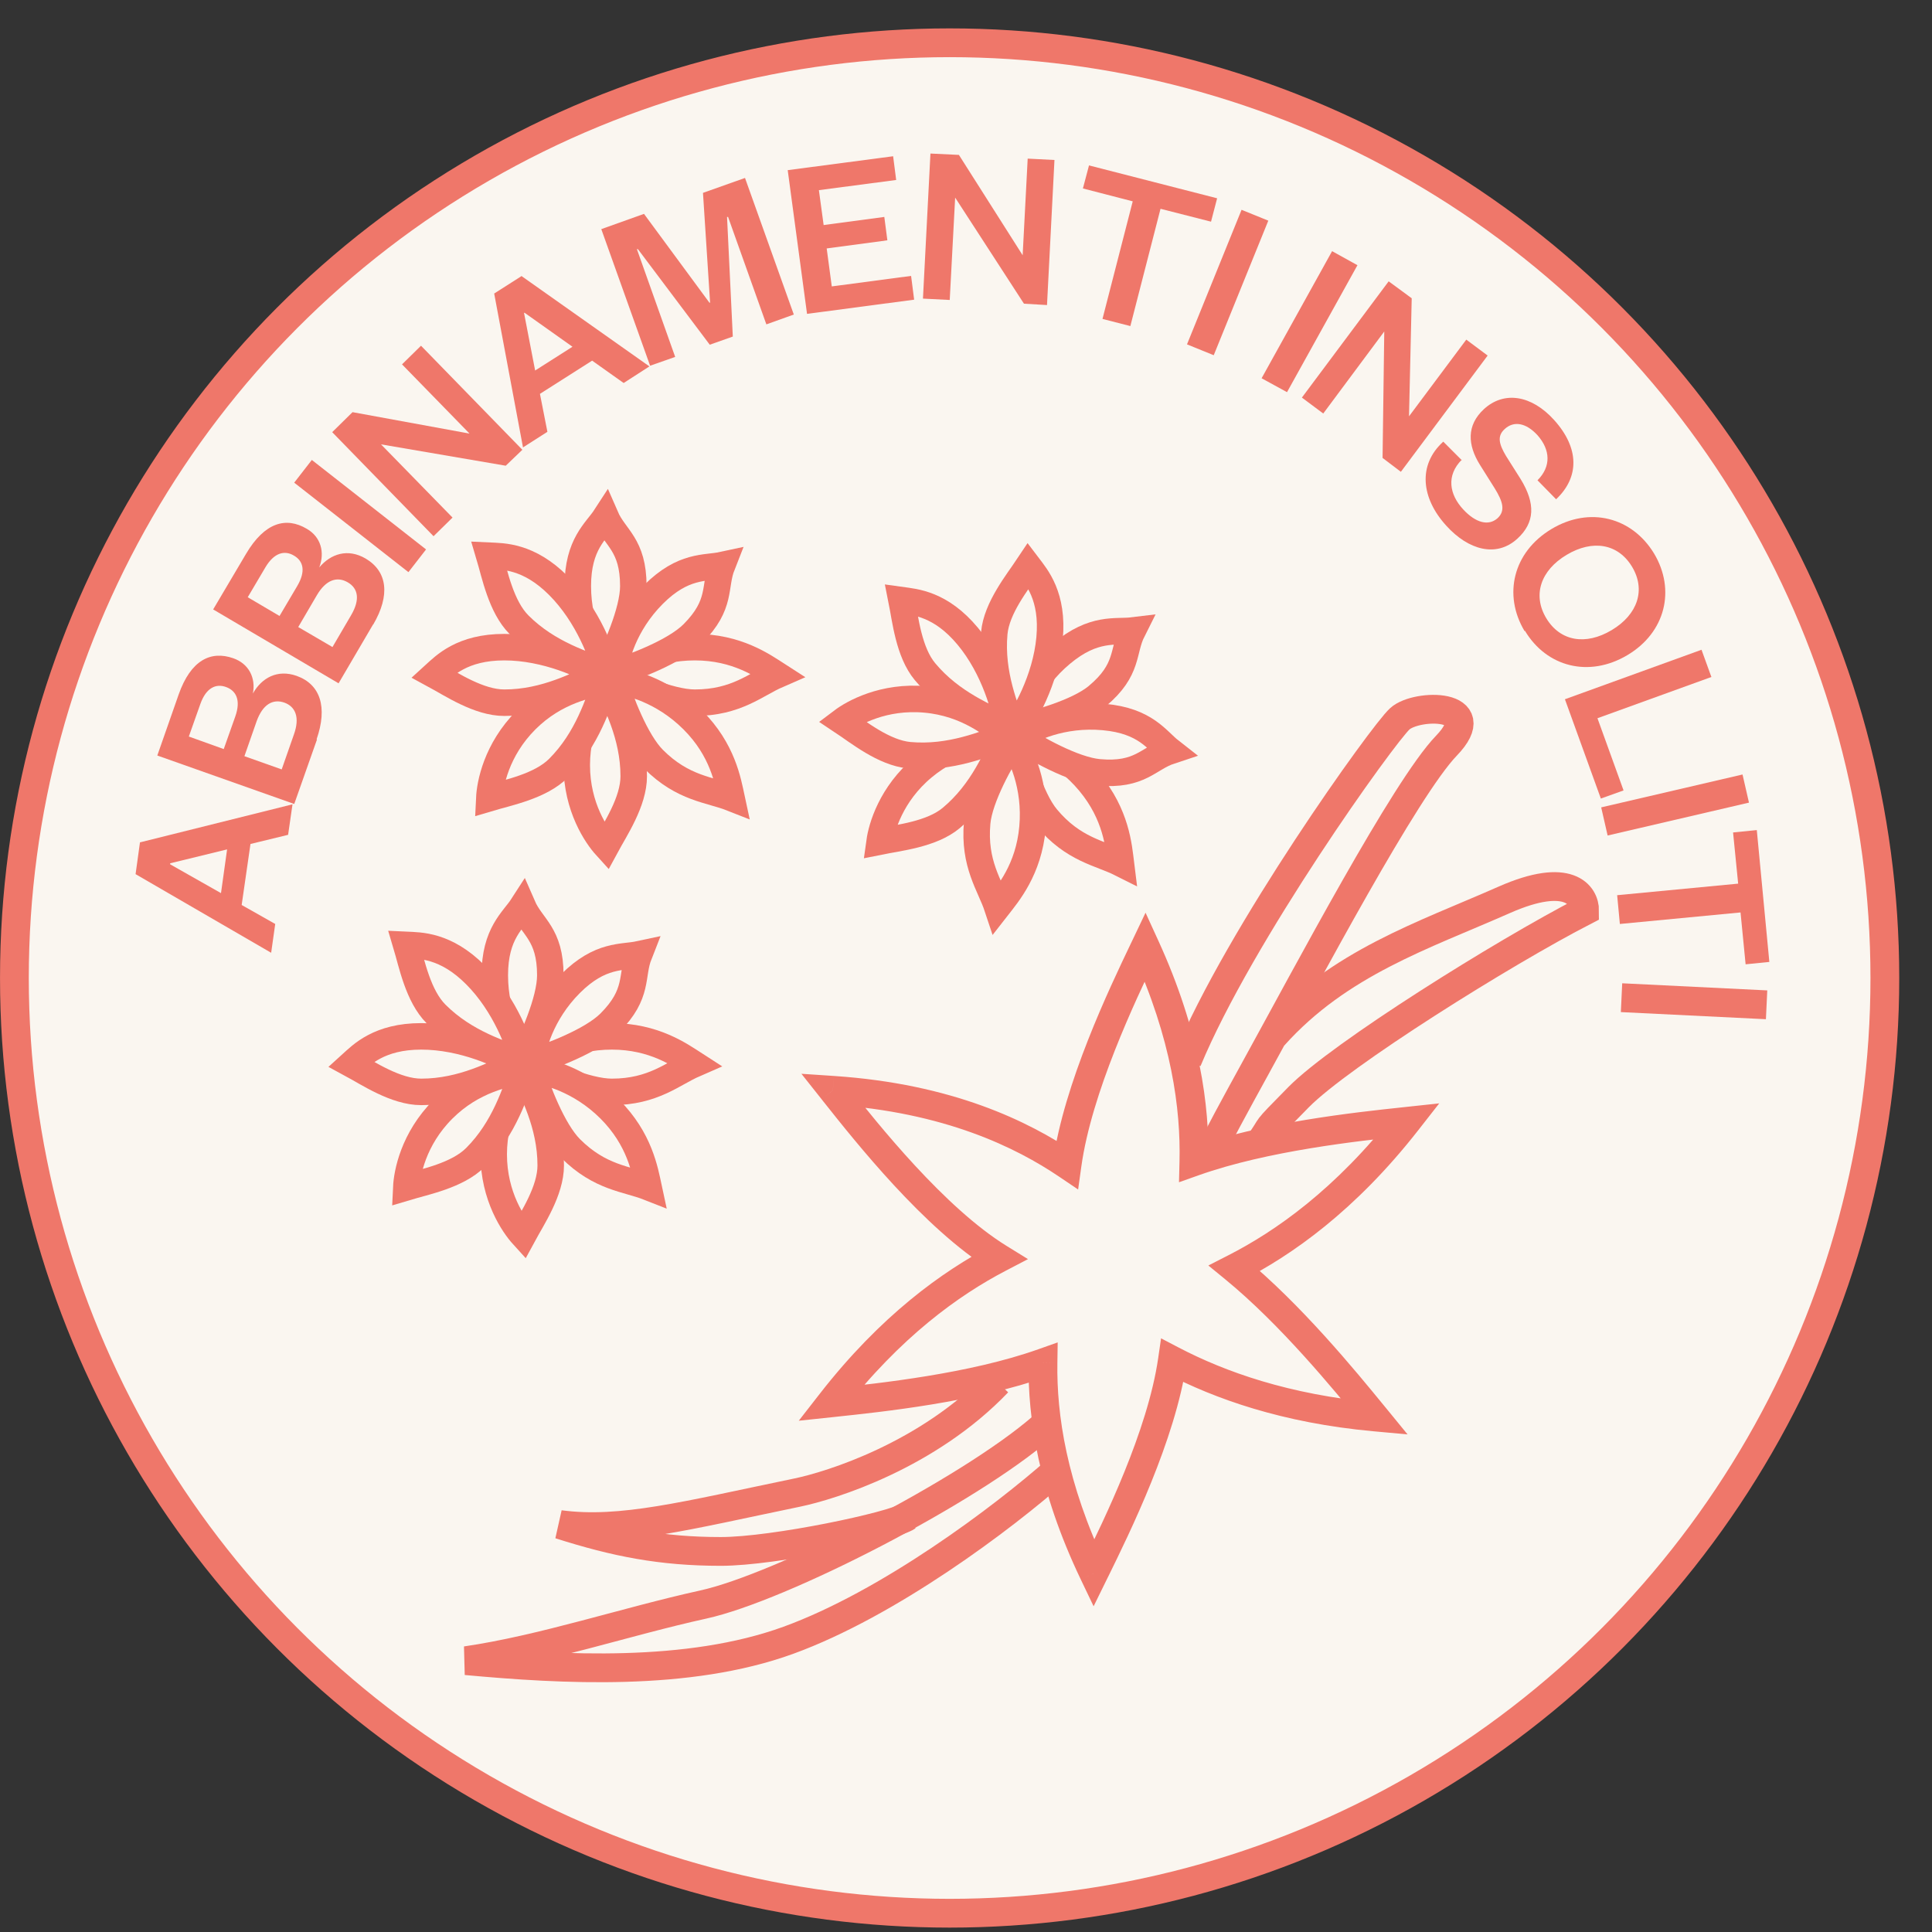<svg xmlns="http://www.w3.org/2000/svg" fill="none" viewBox="0 0 57 57" height="57" width="57">
<rect x="0" y="0" width="57" height="57" fill="#333333" stroke="none"/>
<circle stroke-width="0.849" stroke="#EF776A" fill="#FAF6F0" r="27.592" cy="28.854" cx="28.017"></circle>
<path fill="#EF776A" d="M33.789 27.931L34.175 27.754L33.797 26.928L33.406 27.748L33.789 27.931ZM33.745 28.023L34.128 28.205L34.128 28.205L33.745 28.023ZM35.223 34.273L34.799 34.263L34.784 34.88L35.365 34.674L35.223 34.273ZM41.408 33.093L41.454 33.515L41.454 33.515L41.408 33.093ZM41.509 33.082L41.844 33.343L42.462 32.553L41.464 32.66L41.509 33.082ZM36.421 37.419L36.228 37.041L35.65 37.336L36.152 37.747L36.421 37.419ZM40.492 41.725L40.164 41.993L40.164 41.993L40.492 41.725ZM40.557 41.804L40.519 42.227L41.527 42.319L40.886 41.535L40.557 41.804ZM34.589 40.138L34.785 39.762L34.255 39.485L34.169 40.077L34.589 40.138ZM32.315 46.326L32.695 46.514L32.696 46.514L32.315 46.326ZM32.315 46.326L31.934 46.139L31.934 46.139L32.315 46.326ZM32.27 46.417L31.887 46.6L32.265 47.39L32.651 46.604L32.27 46.417ZM30.771 40.209L31.196 40.216L31.205 39.605L30.629 39.809L30.771 40.209ZM24.615 41.378L24.66 41.8L24.615 41.378ZM24.515 41.389L24.18 41.128L23.566 41.916L24.559 41.811L24.515 41.389ZM29.471 37.117L29.668 37.493L30.329 37.148L29.694 36.756L29.471 37.117ZM24.633 32.244L24.965 31.98L24.965 31.98L24.633 32.244ZM24.572 32.167L24.601 31.744L23.644 31.68L24.24 32.431L24.572 32.167ZM31.481 34.361L31.244 34.713L31.808 35.094L31.902 34.42L31.481 34.361ZM33.406 27.748L33.362 27.84L34.128 28.205L34.172 28.113L33.406 27.748ZM35.648 34.284C35.688 32.633 35.4 30.431 34.175 27.754L33.403 28.107C34.573 30.664 34.836 32.737 34.799 34.263L35.648 34.284ZM41.363 32.671C40.004 32.816 37.225 33.112 35.081 33.873L35.365 34.674C37.398 33.952 40.075 33.663 41.454 33.515L41.363 32.671ZM41.464 32.66L41.363 32.671L41.454 33.515L41.555 33.504L41.464 32.66ZM36.614 37.797C38.109 37.035 39.986 35.72 41.844 33.343L41.175 32.82C39.399 35.093 37.621 36.331 36.228 37.041L36.614 37.797ZM40.821 41.456C40.001 40.455 38.386 38.48 36.69 37.09L36.152 37.747C37.772 39.074 39.336 40.982 40.164 41.993L40.821 41.456ZM40.886 41.535L40.821 41.456L40.164 41.993L40.229 42.073L40.886 41.535ZM34.392 40.514C35.833 41.266 37.827 41.981 40.519 42.227L40.596 41.381C38.019 41.146 36.132 40.465 34.785 39.762L34.392 40.514ZM32.696 46.514C33.327 45.228 34.675 42.493 35.009 40.199L34.169 40.077C33.857 42.214 32.58 44.824 31.934 46.139L32.696 46.514ZM32.695 46.514L32.695 46.514L31.934 46.139L31.934 46.139L32.695 46.514ZM32.651 46.604L32.696 46.513L31.934 46.139L31.889 46.23L32.651 46.604ZM30.347 40.203C30.322 41.828 30.635 43.982 31.887 46.6L32.653 46.233C31.458 43.736 31.173 41.712 31.196 40.216L30.347 40.203ZM24.66 41.8C26.013 41.657 28.78 41.366 30.913 40.609L30.629 39.809C28.607 40.527 25.943 40.811 24.571 40.956L24.66 41.8ZM24.559 41.811C24.592 41.807 24.626 41.804 24.66 41.8L24.571 40.956C24.536 40.96 24.503 40.963 24.47 40.967L24.559 41.811ZM29.275 36.74C27.805 37.508 25.982 38.812 24.18 41.128L24.85 41.65C26.573 39.436 28.298 38.208 29.668 37.493L29.275 36.74ZM24.3 32.507C24.767 33.096 25.509 34.031 26.375 34.968C27.237 35.9 28.244 36.857 29.248 37.478L29.694 36.756C28.789 36.196 27.844 35.306 26.998 34.391C26.156 33.481 25.433 32.569 24.965 31.98L24.3 32.507ZM24.24 32.431L24.3 32.508L24.965 31.98L24.905 31.904L24.24 32.431ZM31.719 34.009C30.351 33.087 28.103 31.976 24.601 31.744L24.544 32.591C27.879 32.812 29.985 33.864 31.244 34.713L31.719 34.009ZM33.362 27.84C32.733 29.157 31.387 31.966 31.061 34.303L31.902 34.42C32.206 32.239 33.485 29.552 34.128 28.205L33.362 27.84Z"></path>
<path stroke-width="0.849" stroke="#EF776A" d="M30.75 42.104C28.562 44.002 23.037 46.836 20.747 47.339C18.457 47.843 16.015 48.665 13.75 48.995C16.574 49.255 20.302 49.469 23.259 48.393C26.215 47.318 29.572 44.802 31.201 43.359"></path>
<path stroke-width="0.849" stroke="#EF776A" d="M35.027 31.29C36.575 27.557 40.801 21.658 41.3 21.206C41.799 20.754 43.893 20.736 42.675 21.999C41.458 23.262 38.589 28.7 37.014 31.561C36.503 32.49 35.821 33.74 35.684 34.07"></path>
<path stroke-width="0.849" stroke="#EF776A" d="M37.58 30.556C39.514 28.403 41.989 27.604 44.378 26.549C46.289 25.705 46.756 26.413 46.751 26.873C44.366 28.102 39.561 31.105 38.314 32.368C37.173 33.524 37.637 33.069 37.142 33.75"></path>
<path stroke-width="0.849" stroke="#EF776A" d="M29.437 40.785C27.379 42.94 24.521 43.828 23.524 44.035C20.221 44.719 18.33 45.22 16.514 44.979C18.163 45.505 19.511 45.772 21.266 45.772C22.843 45.772 26.366 45.023 26.768 44.742"></path>
<path stroke-linecap="round" stroke-width="0.782" stroke="#EF776A" d="M14.598 28.774C14.598 27.53 15.144 27.154 15.417 26.73C15.69 27.358 16.236 27.546 16.236 28.774C16.236 29.528 15.69 30.726 15.417 31.231C15.144 30.931 14.598 30.019 14.598 28.774Z"></path>
<path stroke-linecap="round" stroke-width="0.782" stroke="#EF776A" d="M14.566 34.057C14.566 32.812 15.156 31.982 15.429 31.559C15.702 32.187 16.248 33.156 16.248 34.384C16.248 35.138 15.702 35.945 15.429 36.45C15.156 36.15 14.566 35.301 14.566 34.057Z"></path>
<path stroke-linecap="round" stroke-width="0.782" stroke="#EF776A" d="M18.05 30.576C19.294 30.576 20.061 31.122 20.484 31.395C19.857 31.668 19.278 32.214 18.05 32.214C17.296 32.214 16.098 31.668 15.593 31.395C15.893 31.122 16.805 30.576 18.05 30.576Z"></path>
<path stroke-linecap="round" stroke-width="0.782" stroke="#EF776A" d="M12.428 30.576C13.673 30.576 14.831 31.122 15.254 31.395C14.626 31.668 13.657 32.214 12.428 32.214C11.675 32.214 10.867 31.668 10.362 31.395C10.663 31.122 11.184 30.576 12.428 30.576Z"></path>
<path stroke-linecap="round" stroke-width="0.782" stroke="#EF776A" fill="#FAF6F0" d="M16.832 29.02C17.712 28.14 18.364 28.26 18.857 28.154C18.606 28.791 18.859 29.31 17.991 30.178C17.458 30.711 16.224 31.173 15.674 31.337C15.694 30.931 15.952 29.9 16.832 29.02Z"></path>
<path stroke-linecap="round" stroke-width="0.782" stroke="#EF776A" fill="#FAF6F0" d="M13.07 32.727C13.95 31.847 14.953 31.677 15.446 31.571C15.195 32.208 14.896 33.279 14.027 34.148C13.494 34.68 12.537 34.865 11.987 35.03C12.006 34.624 12.189 33.607 13.07 32.727Z"></path>
<path stroke-linecap="round" stroke-width="0.782" stroke="#EF776A" fill="#FAF6F0" d="M17.993 32.726C18.873 33.607 19.029 34.535 19.135 35.028C18.498 34.777 17.703 34.754 16.835 33.885C16.302 33.352 15.841 32.119 15.676 31.569C16.082 31.588 17.113 31.846 17.993 32.726Z"></path>
<path stroke-linecap="round" stroke-width="0.782" stroke="#EF776A" fill="#FAF6F0" d="M14.025 28.759C14.906 29.639 15.338 30.844 15.444 31.336C14.807 31.085 13.736 30.786 12.867 29.917C12.334 29.384 12.149 28.427 11.985 27.877C12.39 27.896 13.145 27.878 14.025 28.759Z"></path>
<path stroke-linecap="round" stroke-width="0.782" stroke="#EF776A" d="M17.047 17.292C17.047 16.047 17.593 15.671 17.867 15.248C18.14 15.876 18.685 16.063 18.685 17.292C18.685 18.045 18.14 19.244 17.867 19.749C17.593 19.448 17.047 18.537 17.047 17.292Z"></path>
<path stroke-linecap="round" stroke-width="0.782" stroke="#EF776A" d="M17.016 22.574C17.016 21.329 17.605 20.499 17.878 20.076C18.151 20.704 18.697 21.673 18.697 22.902C18.697 23.655 18.151 24.463 17.878 24.968C17.605 24.668 17.016 23.819 17.016 22.574Z"></path>
<path stroke-linecap="round" stroke-width="0.782" stroke="#EF776A" d="M20.499 19.093C21.744 19.093 22.51 19.64 22.934 19.913C22.306 20.186 21.727 20.732 20.499 20.732C19.745 20.732 18.547 20.186 18.042 19.913C18.342 19.64 19.254 19.093 20.499 19.093Z"></path>
<path stroke-linecap="round" stroke-width="0.782" stroke="#EF776A" d="M14.878 19.093C16.122 19.093 17.28 19.64 17.703 19.913C17.075 20.186 16.106 20.732 14.878 20.732C14.124 20.732 13.317 20.186 12.812 19.913C13.112 19.64 13.633 19.093 14.878 19.093Z"></path>
<path stroke-linecap="round" stroke-width="0.782" stroke="#EF776A" fill="#FAF6F0" d="M19.281 17.537C20.162 16.657 20.814 16.777 21.306 16.671C21.055 17.308 21.308 17.827 20.44 18.696C19.907 19.229 18.674 19.69 18.124 19.854C18.143 19.448 18.401 18.417 19.281 17.537Z"></path>
<path stroke-linecap="round" stroke-width="0.782" stroke="#EF776A" fill="#FAF6F0" d="M15.519 21.244C16.399 20.364 17.403 20.194 17.895 20.088C17.644 20.725 17.345 21.796 16.476 22.665C15.943 23.198 14.986 23.383 14.436 23.547C14.455 23.141 14.639 22.125 15.519 21.244Z"></path>
<path stroke-linecap="round" stroke-width="0.782" stroke="#EF776A" fill="#FAF6F0" d="M20.442 21.244C21.323 22.124 21.478 23.052 21.584 23.545C20.948 23.294 20.152 23.271 19.284 22.402C18.751 21.87 18.29 20.636 18.126 20.086C18.531 20.105 19.562 20.363 20.442 21.244Z"></path>
<path stroke-linecap="round" stroke-width="0.782" stroke="#EF776A" fill="#FAF6F0" d="M16.475 17.276C17.355 18.156 17.787 19.361 17.893 19.854C17.256 19.603 16.185 19.303 15.316 18.435C14.783 17.902 14.598 16.945 14.434 16.395C14.84 16.414 15.595 16.396 16.475 17.276Z"></path>
<path stroke-linecap="round" stroke-width="0.782" stroke="#EF776A" d="M31.321 19.281C32.277 18.484 32.916 18.663 33.416 18.602C33.108 19.214 33.313 19.753 32.37 20.54C31.791 21.022 30.521 21.37 29.958 21.484C30.014 21.082 30.364 20.078 31.321 19.281Z"></path>
<path stroke-linecap="round" stroke-width="0.782" stroke="#EF776A" d="M27.238 22.634C28.194 21.836 29.209 21.758 29.709 21.697C29.401 22.308 29.006 23.348 28.062 24.135C27.484 24.617 26.514 24.715 25.951 24.829C26.007 24.427 26.281 23.43 27.238 22.634Z"></path>
<path stroke-linecap="round" stroke-width="0.782" stroke="#EF776A" d="M32.14 23.079C32.937 24.035 33.008 24.974 33.07 25.474C32.458 25.166 31.668 25.071 30.882 24.128C30.399 23.549 30.051 22.279 29.938 21.716C30.34 21.772 31.343 22.122 32.14 23.079Z"></path>
<path stroke-linecap="round" stroke-width="0.782" stroke="#EF776A" d="M28.55 18.769C29.347 19.725 29.669 20.964 29.73 21.464C29.118 21.156 28.078 20.761 27.292 19.818C26.809 19.239 26.711 18.269 26.598 17.706C27 17.762 27.753 17.812 28.55 18.769Z"></path>
<path stroke-linecap="round" stroke-width="0.782" stroke="#EF776A" fill="#FAF6F0" d="M32.566 21.154C33.806 21.266 34.131 21.845 34.528 22.155C33.877 22.37 33.641 22.897 32.418 22.786C31.668 22.718 30.523 22.066 30.045 21.748C30.369 21.503 31.326 21.041 32.566 21.154Z"></path>
<path stroke-linecap="round" stroke-width="0.782" stroke="#EF776A" fill="#FAF6F0" d="M27.305 20.636C28.545 20.748 29.318 21.41 29.715 21.721C29.065 21.936 28.05 22.392 26.827 22.281C26.077 22.212 25.322 21.596 24.843 21.278C25.167 21.033 26.066 20.523 27.305 20.636Z"></path>
<path stroke-linecap="round" stroke-width="0.782" stroke="#EF776A" fill="#FAF6F0" d="M30.462 24.417C30.35 25.657 29.736 26.371 29.426 26.768C29.211 26.118 28.719 25.493 28.83 24.269C28.898 23.519 29.55 22.375 29.868 21.896C30.113 22.22 30.575 23.178 30.462 24.417Z"></path>
<path stroke-linecap="round" stroke-width="0.782" stroke="#EF776A" fill="#FAF6F0" d="M30.966 18.829C30.854 20.069 30.205 21.172 29.895 21.569C29.68 20.919 29.224 19.905 29.334 18.681C29.403 17.931 30.019 17.176 30.337 16.698C30.582 17.021 31.079 17.59 30.966 18.829Z"></path>
<path fill="#EF776A" d="M4.14 24.85L8.63 23.73L8.5 24.63L7.39 24.9L7.13 26.7L8.12 27.26L8 28.11L4 25.79L4.13 24.85H4.14ZM6.52 26.35L6.7 25.06L5.02 25.47V25.5L6.52 26.35Z"></path>
<path fill="#EF776A" d="M9.351 21.82L8.681 23.72L4.641 22.29L5.271 20.49C5.631 19.47 6.221 19.19 6.881 19.42C7.341 19.58 7.551 20 7.461 20.46C7.721 20 8.181 19.74 8.751 19.94C9.451 20.19 9.671 20.86 9.341 21.81L9.351 21.82ZM6.601 22.1L6.941 21.14C7.111 20.66 6.971 20.38 6.671 20.27C6.371 20.16 6.081 20.29 5.911 20.77L5.571 21.73L6.601 22.1ZM7.211 22.31L8.311 22.7L8.671 21.67C8.851 21.17 8.721 20.85 8.391 20.73C8.051 20.61 7.751 20.78 7.571 21.28L7.211 22.31Z"></path>
<path fill="#EF776A" d="M11.009 18.42L9.989 20.16L6.289 17.98L7.259 16.34C7.809 15.41 8.439 15.24 9.049 15.6C9.469 15.84 9.589 16.3 9.419 16.74C9.759 16.34 10.259 16.17 10.789 16.48C11.429 16.86 11.519 17.56 11.009 18.43V18.42ZM8.249 18.17L8.769 17.29C9.029 16.85 8.949 16.55 8.669 16.39C8.399 16.23 8.089 16.3 7.829 16.74L7.309 17.62L8.259 18.18L8.249 18.17ZM8.799 18.5L9.809 19.09L10.359 18.15C10.629 17.69 10.569 17.36 10.259 17.18C9.949 17 9.619 17.1 9.349 17.56L8.799 18.5Z"></path>
<path fill="#EF776A" d="M9.2 13.57L12.57 16.21L12.05 16.88L8.68 14.24L9.2 13.57Z"></path>
<path fill="#EF776A" d="M13.851 12.79L11.861 10.75L12.421 10.2L15.411 13.27L14.921 13.74L11.241 13.11L13.351 15.27L12.791 15.82L9.801 12.75L10.401 12.16L13.841 12.79H13.851Z"></path>
<path fill="#EF776A" d="M15.38 8.14L19.16 10.81L18.4 11.3L17.47 10.64L15.93 11.62L16.15 12.74L15.43 13.2L14.58 8.66L15.38 8.15V8.14ZM15.79 10.93L16.89 10.23L15.48 9.23H15.46L15.79 10.94V10.93Z"></path>
<path fill="#EF776A" d="M20.94 10.17L18.82 7.35H18.79L19.92 10.53L19.18 10.79L17.74 6.76L19 6.31L20.93 8.93H20.95L20.74 5.69L21.98 5.25L23.42 9.28L22.61 9.57L21.48 6.4H21.45L21.62 9.93L20.94 10.17Z"></path>
<path fill="#EF776A" d="M26.98 8.84L23.81 9.26L23.24 5.02L26.35 4.61L26.44 5.31L24.16 5.61L24.3 6.64L26.09 6.4L26.18 7.09L24.39 7.33L24.54 8.45L26.88 8.14L26.97 8.84H26.98Z"></path>
<path fill="#EF776A" d="M30.171 7.54L30.32 4.68L31.11 4.72L30.89 9L30.21 8.96L28.18 5.83L28.02 8.85L27.23 8.81L27.451 4.53L28.291 4.57L30.171 7.53V7.54Z"></path>
<path fill="#EF776A" d="M32.529 9.4L33.419 5.94L31.949 5.56L32.129 4.88L35.909 5.85L35.729 6.54L34.239 6.16L33.349 9.62L32.529 9.41V9.4Z"></path>
<path fill="#EF776A" d="M37.419 6.51L35.809 10.48L35.02 10.16L36.63 6.19L37.419 6.51Z"></path>
<path fill="#EF776A" d="M40.051 7.82L37.971 11.57L37.221 11.16L39.301 7.41L40.041 7.82H40.051Z"></path>
<path fill="#EF776A" d="M41.55 12.31L43.26 10.02L43.89 10.49L41.33 13.92L40.79 13.51L40.84 9.78L39.04 12.2L38.41 11.73L40.97 8.3L41.65 8.8L41.57 12.3L41.55 12.31Z"></path>
<path fill="#EF776A" d="M43.13 13.56C42.66 14.03 42.761 14.59 43.17 15.03C43.531 15.42 43.91 15.53 44.181 15.29C44.42 15.07 44.34 14.8 44.1 14.41L43.66 13.71C43.3 13.13 43.261 12.55 43.781 12.07C44.37 11.53 45.181 11.65 45.85 12.39C46.6 13.22 46.6 14.08 45.91 14.73L45.361 14.17C45.77 13.76 45.74 13.27 45.361 12.84C45.02 12.47 44.66 12.41 44.391 12.66C44.16 12.87 44.23 13.11 44.431 13.45L44.861 14.13C45.31 14.86 45.281 15.42 44.77 15.89C44.151 16.46 43.321 16.23 42.67 15.51C41.931 14.7 41.821 13.72 42.581 13.03L43.13 13.58V13.56Z"></path>
<path fill="#EF776A" d="M44.98 18.62C44.34 17.55 44.64 16.29 45.77 15.61C46.9 14.93 48.15 15.26 48.8 16.33C49.44 17.4 49.14 18.66 48.01 19.33C46.88 20 45.63 19.68 44.99 18.61L44.98 18.62ZM48.15 16.72C47.74 16.04 46.99 15.91 46.22 16.37C45.45 16.83 45.21 17.56 45.62 18.24C46.03 18.92 46.78 19.05 47.55 18.59C48.32 18.13 48.56 17.4 48.15 16.72Z"></path>
<path fill="#EF776A" d="M50.5 19.97L47.13 21.19L47.9 23.32L47.23 23.56L46.17 20.63L50.2 19.17L50.49 19.97H50.5Z"></path>
<path fill="#EF776A" d="M51.6 23.68L47.43 24.65L47.24 23.82L51.41 22.85L51.6 23.68Z"></path>
<path fill="#EF776A" d="M47.721 26.41L51.281 26.07L51.131 24.56L51.831 24.49L52.201 28.38L51.501 28.45L51.351 26.92L47.791 27.26L47.711 26.41H47.721Z"></path>
<path fill="#EF776A" d="M52.1 30.07L47.82 29.86L47.86 29.01L52.14 29.22L52.1 30.07Z"></path>
</svg>
